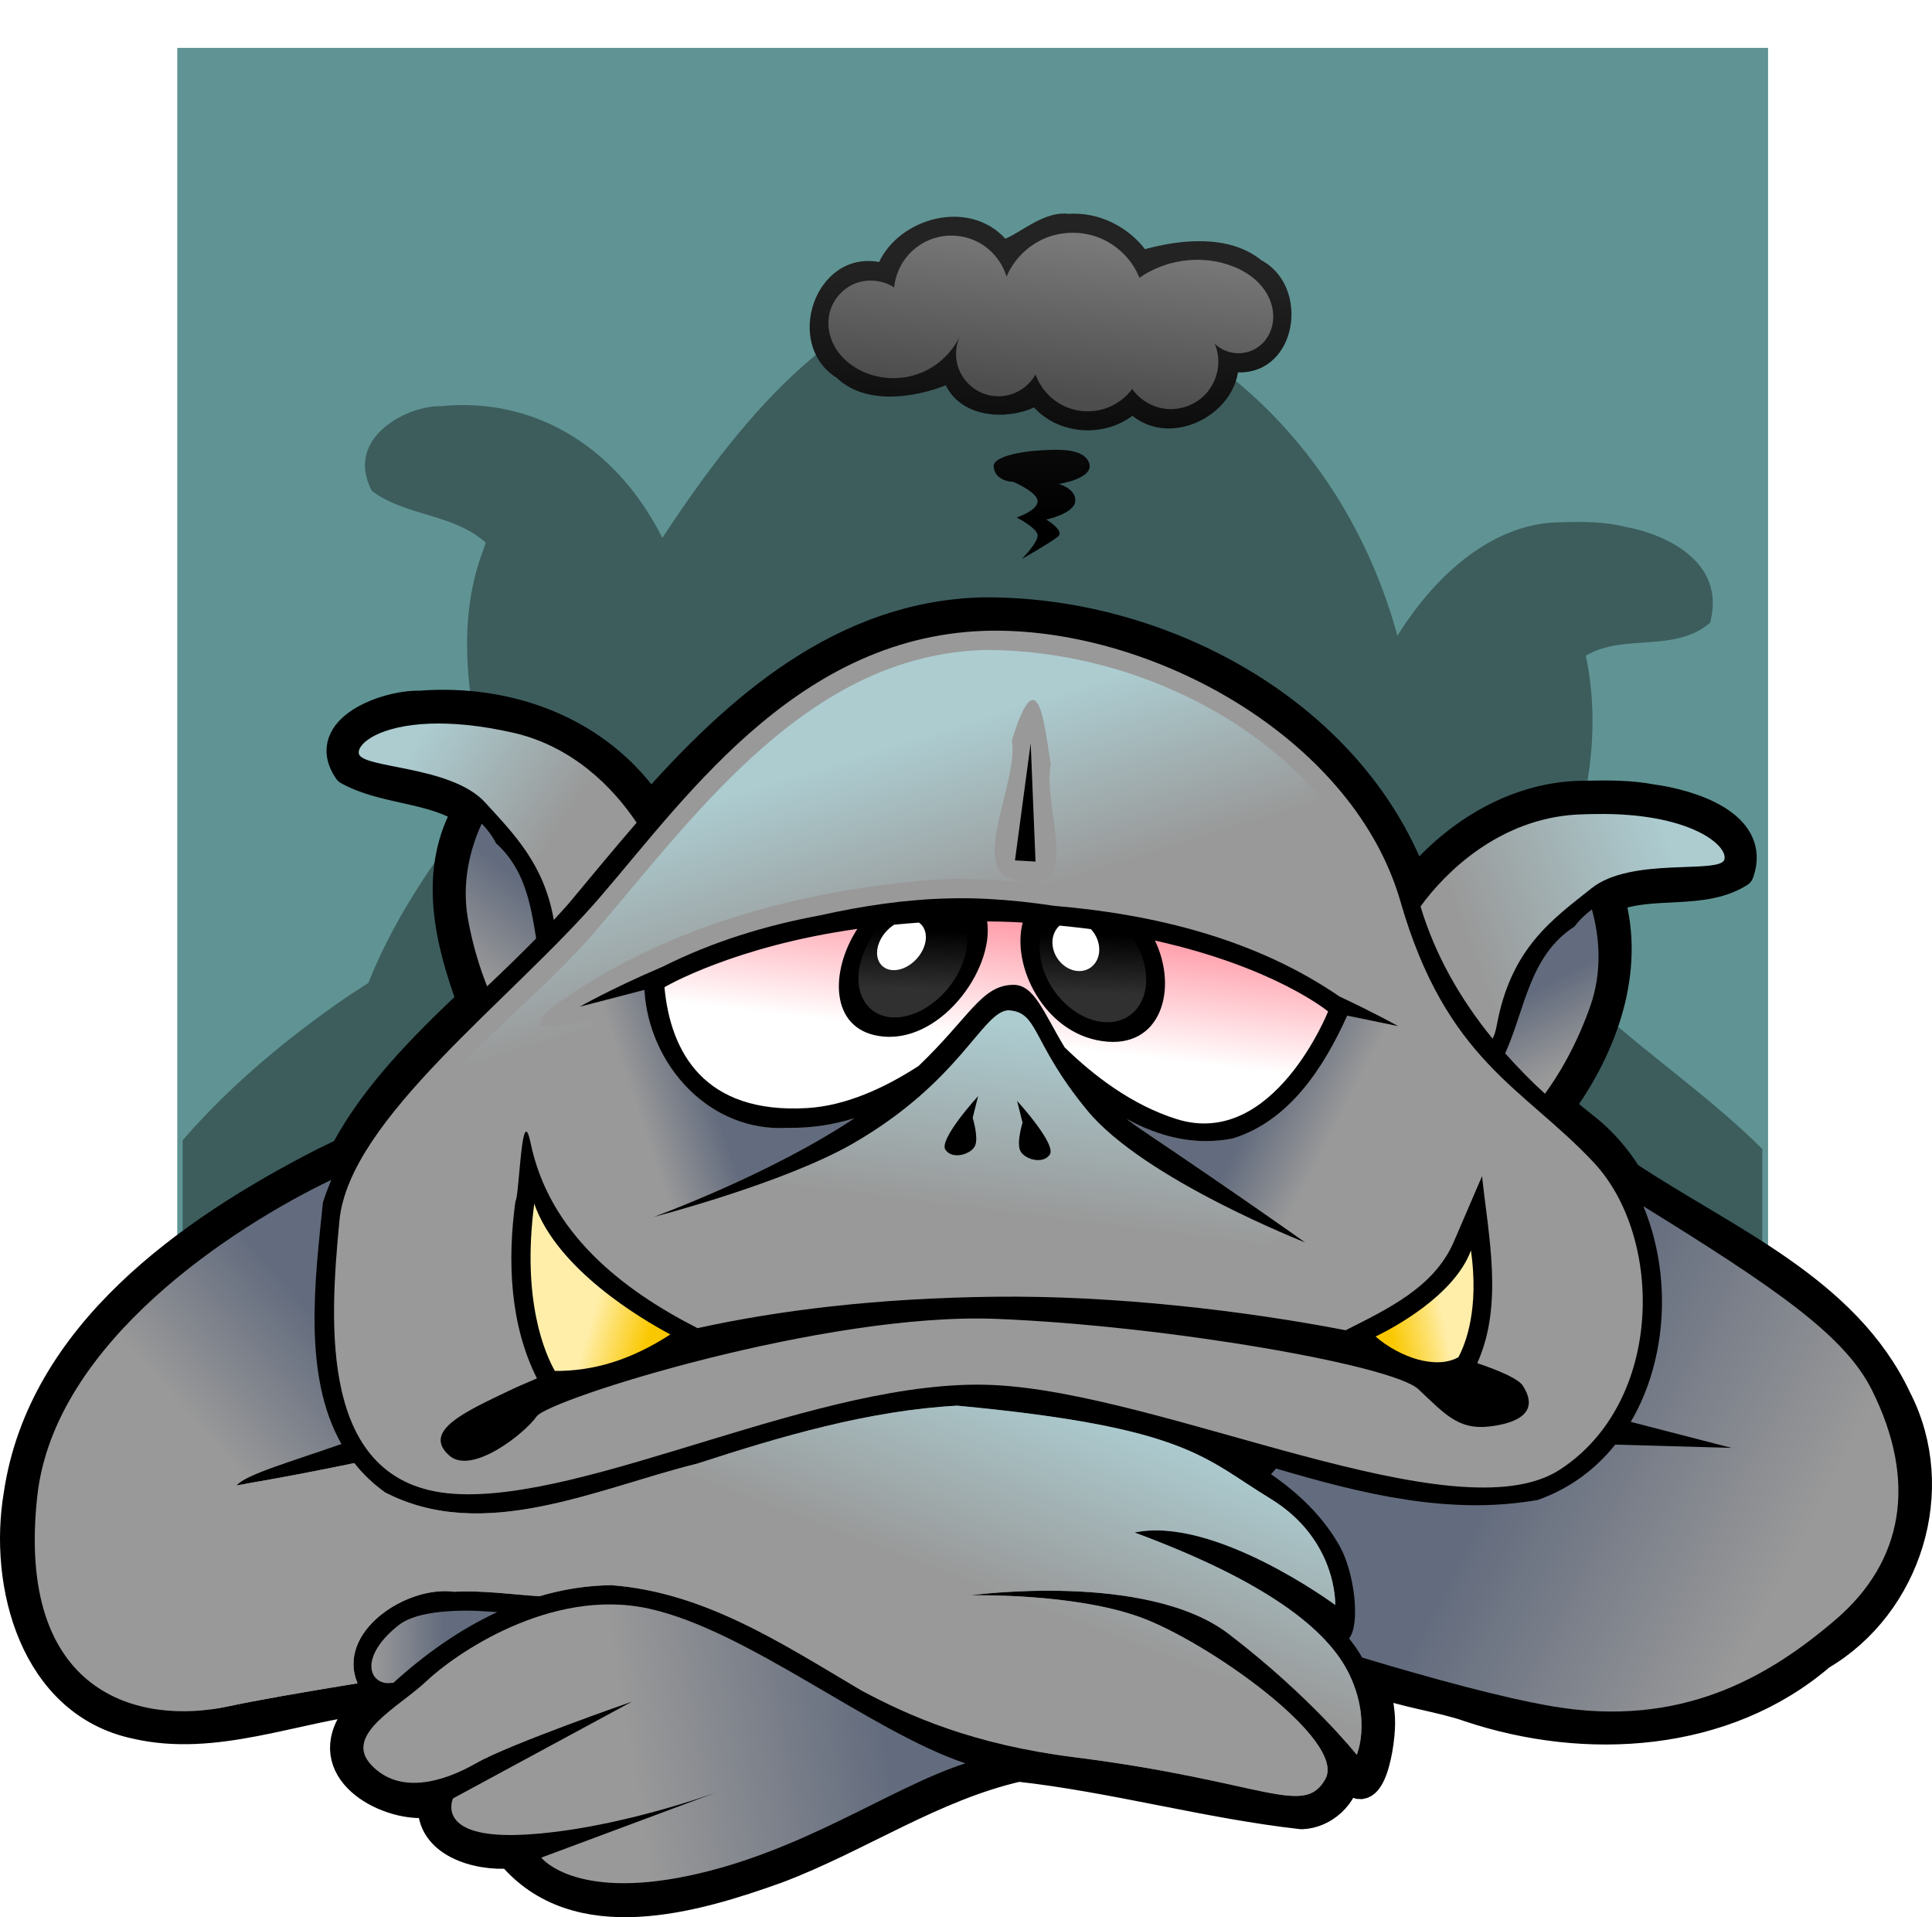 <?xml version="1.0" encoding="UTF-8" standalone="no"?>
<!-- Created with Inkscape (http://www.inkscape.org/) -->

<svg
   xmlns:dc="http://purl.org/dc/elements/1.1/"
   xmlns:cc="http://creativecommons.org/ns#"
   xmlns:rdf="http://www.w3.org/1999/02/22-rdf-syntax-ns#"
   xmlns:svg="http://www.w3.org/2000/svg"
   xmlns="http://www.w3.org/2000/svg"
   xmlns:xlink="http://www.w3.org/1999/xlink"
   xmlns:sodipodi="http://sodipodi.sourceforge.net/DTD/sodipodi-0.dtd"
   xmlns:inkscape="http://www.inkscape.org/namespaces/inkscape"
   width="201.871"
   height="200.276"
   id="svg5662"
   version="1.1"
   inkscape:version="0.48.4 r9939"
   sodipodi:docname="AvatarTroll01.svg">
  <defs
     id="defs5664">
    <linearGradient
       gradientTransform="translate(-110.911,-23.006)"
       inkscape:collect="always"
       xlink:href="#linearGradient5378"
       id="linearGradient5384"
       x1="297.658"
       y1="245.943"
       x2="305.401"
       y2="225.488"
       gradientUnits="userSpaceOnUse" />
    <linearGradient
       id="linearGradient5378">
      <stop
         style="stop-color:#999999;stop-opacity:1;"
         offset="0"
         id="stop5380" />
      <stop
         style="stop-color:#acccd0;stop-opacity:1;"
         offset="1"
         id="stop5382" />
    </linearGradient>
    <linearGradient
       gradientTransform="translate(-110.911,-23.006)"
       inkscape:collect="always"
       xlink:href="#linearGradient5432"
       id="linearGradient5446"
       x1="351.949"
       y1="220.866"
       x2="346.276"
       y2="222.002"
       gradientUnits="userSpaceOnUse" />
    <linearGradient
       id="linearGradient5432">
      <stop
         style="stop-color:#ffeeaa;stop-opacity:1;"
         offset="0"
         id="stop5434" />
      <stop
         style="stop-color:#fac800;stop-opacity:1;"
         offset="1"
         id="stop5436" />
    </linearGradient>
    <linearGradient
       gradientTransform="translate(-110.911,-23.006)"
       inkscape:collect="always"
       xlink:href="#linearGradient5432"
       id="linearGradient5438"
       x1="262.76"
       y1="219.86"
       x2="268.795"
       y2="221.645"
       gradientUnits="userSpaceOnUse" />
    <linearGradient
       id="linearGradient5551">
      <stop
         style="stop-color:#ffeeaa;stop-opacity:1;"
         offset="0"
         id="stop5553" />
      <stop
         style="stop-color:#fac800;stop-opacity:1;"
         offset="1"
         id="stop5555" />
    </linearGradient>
    <linearGradient
       gradientTransform="translate(-110.911,-23.006)"
       inkscape:collect="always"
       xlink:href="#linearGradient5365"
       id="linearGradient5462"
       x1="365.844"
       y1="193.134"
       x2="361.85"
       y2="185.455"
       gradientUnits="userSpaceOnUse" />
    <linearGradient
       id="linearGradient5365">
      <stop
         style="stop-color:#999999;stop-opacity:1;"
         offset="0"
         id="stop5367" />
      <stop
         style="stop-color:#636c7e;stop-opacity:1;"
         offset="1"
         id="stop5369" />
    </linearGradient>
    <linearGradient
       gradientTransform="translate(-110.911,-23.006)"
       inkscape:collect="always"
       xlink:href="#linearGradient5378"
       id="linearGradient5470"
       x1="353.429"
       y1="178.308"
       x2="375.385"
       y2="170.451"
       gradientUnits="userSpaceOnUse" />
    <linearGradient
       id="linearGradient5562">
      <stop
         style="stop-color:#999999;stop-opacity:1;"
         offset="0"
         id="stop5564" />
      <stop
         style="stop-color:#acccd0;stop-opacity:1;"
         offset="1"
         id="stop5566" />
    </linearGradient>
    <linearGradient
       gradientTransform="translate(-110.911,-23.006)"
       inkscape:collect="always"
       xlink:href="#linearGradient5365"
       id="linearGradient5454"
       x1="248.486"
       y1="182.326"
       x2="254.951"
       y2="174.112"
       gradientUnits="userSpaceOnUse" />
    <linearGradient
       id="linearGradient5569">
      <stop
         style="stop-color:#999999;stop-opacity:1;"
         offset="0"
         id="stop5571" />
      <stop
         style="stop-color:#636c7e;stop-opacity:1;"
         offset="1"
         id="stop5573" />
    </linearGradient>
    <linearGradient
       gradientTransform="translate(-110.911,-23.006)"
       inkscape:collect="always"
       xlink:href="#linearGradient5378"
       id="linearGradient5478"
       x1="258.915"
       y1="169.344"
       x2="244.379"
       y2="159.88"
       gradientUnits="userSpaceOnUse" />
    <linearGradient
       id="linearGradient5576">
      <stop
         style="stop-color:#999999;stop-opacity:1;"
         offset="0"
         id="stop5578" />
      <stop
         style="stop-color:#acccd0;stop-opacity:1;"
         offset="1"
         id="stop5580" />
    </linearGradient>
    <linearGradient
       gradientTransform="translate(-110.911,-23.006)"
       inkscape:collect="always"
       xlink:href="#linearGradient5365"
       id="linearGradient5408"
       x1="387.268"
       y1="247.332"
       x2="359.435"
       y2="233.046"
       gradientUnits="userSpaceOnUse" />
    <linearGradient
       id="linearGradient5583">
      <stop
         style="stop-color:#999999;stop-opacity:1;"
         offset="0"
         id="stop5585" />
      <stop
         style="stop-color:#636c7e;stop-opacity:1;"
         offset="1"
         id="stop5587" />
    </linearGradient>
    <linearGradient
       gradientTransform="translate(-110.911,-23.006)"
       inkscape:collect="always"
       xlink:href="#linearGradient5365"
       id="linearGradient5400"
       x1="239.701"
       y1="254.296"
       x2="247.297"
       y2="254.17"
       gradientUnits="userSpaceOnUse" />
    <linearGradient
       id="linearGradient5590">
      <stop
         style="stop-color:#999999;stop-opacity:1;"
         offset="0"
         id="stop5592" />
      <stop
         style="stop-color:#636c7e;stop-opacity:1;"
         offset="1"
         id="stop5594" />
    </linearGradient>
    <linearGradient
       gradientTransform="translate(-110.911,-23.006)"
       inkscape:collect="always"
       xlink:href="#linearGradient5365"
       id="linearGradient5392"
       x1="266.644"
       y1="265.681"
       x2="292.931"
       y2="261.388"
       gradientUnits="userSpaceOnUse" />
    <linearGradient
       id="linearGradient5597">
      <stop
         style="stop-color:#999999;stop-opacity:1;"
         offset="0"
         id="stop5599" />
      <stop
         style="stop-color:#636c7e;stop-opacity:1;"
         offset="1"
         id="stop5601" />
    </linearGradient>
    <linearGradient
       gradientTransform="translate(-110.911,-23.006)"
       inkscape:collect="always"
       xlink:href="#linearGradient5480"
       id="linearGradient5486"
       x1="305.857"
       y1="185.812"
       x2="306.015"
       y2="179.652"
       gradientUnits="userSpaceOnUse" />
    <linearGradient
       id="linearGradient5480">
      <stop
         style="stop-color:#303030;stop-opacity:1;"
         offset="0"
         id="stop5482" />
      <stop
         style="stop-color:#000000;stop-opacity:1;"
         offset="1"
         id="stop5484" />
    </linearGradient>
    <linearGradient
       gradientTransform="translate(-110.911,-23.006)"
       inkscape:collect="always"
       xlink:href="#linearGradient5365"
       id="linearGradient5371"
       x1="221.194"
       y1="230.872"
       x2="233.816"
       y2="219.761"
       gradientUnits="userSpaceOnUse" />
    <linearGradient
       id="linearGradient5608">
      <stop
         style="stop-color:#999999;stop-opacity:1;"
         offset="0"
         id="stop5610" />
      <stop
         style="stop-color:#636c7e;stop-opacity:1;"
         offset="1"
         id="stop5612" />
    </linearGradient>
    <linearGradient
       gradientTransform="translate(-110.911,-23.006)"
       inkscape:collect="always"
       xlink:href="#linearGradient5515"
       id="linearGradient5521"
       x1="309.413"
       y1="123.393"
       x2="311.251"
       y2="107.143"
       gradientUnits="userSpaceOnUse" />
    <linearGradient
       id="linearGradient5515">
      <stop
         style="stop-color:#4d4d4d;stop-opacity:1;"
         offset="0"
         id="stop5517" />
      <stop
         style="stop-color:#797979;stop-opacity:1;"
         offset="1"
         id="stop5519" />
    </linearGradient>
    <linearGradient
       gradientTransform="translate(-110.911,-23.006)"
       inkscape:collect="always"
       xlink:href="#linearGradient5507"
       id="linearGradient5513"
       x1="310.136"
       y1="109.752"
       x2="309.59"
       y2="136.538"
       gradientUnits="userSpaceOnUse" />
    <linearGradient
       id="linearGradient5507">
      <stop
         style="stop-color:#232323;stop-opacity:1;"
         offset="0"
         id="stop5509" />
      <stop
         style="stop-color:#000000;stop-opacity:1;"
         offset="1"
         id="stop5511" />
    </linearGradient>
    <linearGradient
       gradientTransform="translate(-110.911,-23.006)"
       inkscape:collect="always"
       xlink:href="#linearGradient5494"
       id="linearGradient5500"
       x1="305.172"
       y1="190.957"
       x2="306.583"
       y2="178.962"
       gradientUnits="userSpaceOnUse" />
    <linearGradient
       id="linearGradient5494">
      <stop
         style="stop-color:#ffffff;stop-opacity:1;"
         offset="0"
         id="stop5496" />
      <stop
         style="stop-color:#ffa1ad;stop-opacity:1;"
         offset="1"
         id="stop5498" />
    </linearGradient>
    <linearGradient
       gradientTransform="translate(-110.911,-23.006)"
       inkscape:collect="always"
       xlink:href="#linearGradient5378"
       id="linearGradient5425"
       x1="283.558"
       y1="183.229"
       x2="277.902"
       y2="165.057"
       gradientUnits="userSpaceOnUse" />
    <linearGradient
       id="linearGradient5627">
      <stop
         style="stop-color:#999999;stop-opacity:1;"
         offset="0"
         id="stop5629" />
      <stop
         style="stop-color:#acccd0;stop-opacity:1;"
         offset="1"
         id="stop5631" />
    </linearGradient>
    <filter
       color-interpolation-filters="sRGB"
       inkscape:collect="always"
       id="filter5528">
      <feGaussianBlur
         inkscape:collect="always"
         stdDeviation="2.363"
         id="feGaussianBlur5530" />
    </filter>
    <linearGradient
       inkscape:collect="always"
       xlink:href="#linearGradient5627"
       id="linearGradient6486"
       x1="192.522"
       y1="185.736"
       x2="195.002"
       y2="166.165"
       gradientUnits="userSpaceOnUse" />
    <linearGradient
       inkscape:collect="always"
       xlink:href="#linearGradient5608"
       id="linearGradient6494"
       x1="157.45"
       y1="177.866"
       x2="164.87"
       y2="175.34"
       gradientUnits="userSpaceOnUse" />
    <linearGradient
       inkscape:collect="always"
       xlink:href="#linearGradient5608"
       id="linearGradient6502"
       x1="227.021"
       y1="181.991"
       x2="219.671"
       y2="178.203"
       gradientUnits="userSpaceOnUse" />
    <linearGradient
       inkscape:collect="always"
       xlink:href="#linearGradient5608"
       id="linearGradient6517"
       x1="106.13"
       y1="128.766"
       x2="106.519"
       y2="138.766"
       gradientUnits="userSpaceOnUse" />
  </defs>
  <sodipodi:namedview
     id="base"
     pagecolor="#ffffff"
     bordercolor="#666666"
     borderopacity="1.0"
     inkscape:pageopacity="0.0"
     inkscape:pageshadow="2"
     inkscape:zoom="2.8"
     inkscape:cx="156.85256"
     inkscape:cy="37.598946"
     inkscape:document-units="px"
     inkscape:current-layer="layer1"
     showgrid="false"
     fit-margin-top="0"
     fit-margin-left="0"
     fit-margin-right="0"
     fit-margin-bottom="0"
     inkscape:window-width="1871"
     inkscape:window-height="1056"
     inkscape:window-x="49"
     inkscape:window-y="24"
     inkscape:window-maximized="1" />
  <g
     inkscape:label="Calque 1"
     inkscape:groupmode="layer"
     id="layer1"
     transform="translate(-89.983,-59.249)">
    <rect
       style="fill:#609494;fill-opacity:1;stroke:#ffffff;stroke-width:5;stroke-linejoin:round;stroke-miterlimit:4;stroke-opacity:1;stroke-dasharray:none"
       id="rect4681"
       width="171.221"
       height="171.221"
       x="106.006"
       y="61.749" />
    <path
       style="fill:#1c2a2a;fill-opacity:0.514;stroke:none;filter:url(#filter5528)"
       d="m 303.594,112.094 c -14.517,0.475 -25.453,12.804 -34.688,26.344 -5.339,-10.173 -14.595,-14.691 -24.031,-13.75 -3.407,-0.118 -10.514,3.196 -7.469,8.844 3.699,2.683 8.814,2.349 12.344,5.406 l -0.25,0.75 c -3.167,7.944 -1.547,16.87 0.75,24.875 -5.066,6.223 -10.003,12.607 -13.219,20.375 l -2.25,1.406 c -6.08,4.038 -12.437,8.962 -17.875,15.031 l 0,54.594 170.812,0 c 0.135,-0.113 0.272,-0.227 0.406,-0.344 l 0,-53.344 c -5.447,-5.227 -11.733,-9.376 -17.312,-14.188 -1.147,-2.375 -2.58,-4.531 -4.281,-6.312 -0.959,-0.953 -1.891,-1.948 -2.812,-2.969 4.565,-8.098 7.423,-18.326 5.281,-28.062 4.139,-2.365 9.599,-0.253 13.469,-3.438 1.833,-6.619 -5.312,-9.341 -9.094,-10 -2.288,-0.565 -4.673,-0.578 -7,-0.5 -7.043,-0.015 -13.394,5.03 -17.812,11.875 -0.024,-0.137 -0.071,-0.269 -0.094,-0.406 -6.668,-22.82 -26.493,-36.411 -44.875,-36.188 z m 27.656,114.375 c 0.135,0.052 0.271,0.104 0.406,0.156 -0.02,0.037 -0.013,0.088 -0.031,0.125 -0.126,-0.094 -0.248,-0.189 -0.375,-0.281 z"
       id="rect5525"
       inkscape:connector-curvature="0"
       transform="matrix(0.964,0,0,1,-100.031,-23.006)" />
    <path
       inkscape:connector-curvature="0"
       style="fill:#000000;stroke:#000000;stroke-width:3;stroke-linecap:butt;stroke-linejoin:round;stroke-miterlimit:4;stroke-opacity:1;stroke-dasharray:none"
       d="m 192.683,123.15 c -14.551,0.368 -25.494,9.914 -34.75,20.406 -5.352,-7.883 -14.635,-11.386 -24.094,-10.656 -3.415,-0.091 -10.552,2.467 -7.5,6.844 3.707,2.079 8.837,1.819 12.375,4.188 l -0.25,0.594 c -3.175,6.156 -1.552,13.078 0.75,19.281 -5.078,4.822 -10.027,9.762 -13.25,15.781 l -2.25,1.094 c -13.955,7.165 -29.364,17.965 -31.844,34.656 -1.61,9.449 1.677,21.795 12.281,24.062 8.326,1.941 16.592,-1.767 24.875,-2.656 0.051,0.022 0.105,0.043 0.156,0.062 -0.913,0.904 -1.786,1.839 -2.625,2.781 -2.741,5.319 4.733,8.776 8.594,7.969 -0.365,4.261 4.773,5.673 8.156,5.375 6.912,8.317 19.265,4.653 27.875,1.562 8.529,-3.218 16.207,-8.568 25.219,-10.625 9.967,1.105 19.735,3.867 29.594,4.969 2.375,-0.085 4.467,-2.075 4.719,-4.406 2.452,4.211 3.669,-3.242 3.531,-5.656 -0.078,-1.338 -0.337,-2.66 -0.781,-3.906 3.12,1.258 7.102,1.726 10,2.75 12.233,4.109 26.754,3.212 36.781,-5.406 9.05,-5.316 12.847,-17.383 7.969,-26.844 -5.392,-11.477 -17.989,-16.566 -28.156,-23.344 -1.15,-1.841 -2.576,-3.494 -4.281,-4.875 -0.962,-0.739 -1.889,-1.521 -2.812,-2.312 4.575,-6.276 7.428,-14.205 5.281,-21.75 4.149,-1.833 9.621,-0.188 13.5,-2.656 1.838,-5.129 -5.334,-7.239 -9.125,-7.75 -2.293,-0.438 -4.667,-0.435 -7,-0.375 -7.06,-0.011 -13.415,3.883 -17.844,9.188 -0.024,-0.106 -0.071,-0.206 -0.094,-0.312 -6.684,-17.684 -26.574,-28.204 -45,-28.031 z m 27.719,88.625 c 0.135,0.04 0.271,0.085 0.406,0.125 -0.02,0.029 -0.013,0.065 -0.031,0.094 -0.126,-0.073 -0.248,-0.147 -0.375,-0.219 z"
       id="path4683" />
    <path
       style="fill:#999999;stroke:none"
       d="m 194.646,125.136 c -20.551,-0.346 -32.577,16.92 -41.921,27.779 -9.344,10.859 -26.264,23.234 -27.274,33.84 -1.01,10.607 -2.273,27.527 11.869,28.537 14.142,1.01 38.386,-12.122 56.316,-11.364 17.93,0.758 48.487,15.91 59.346,8.839 10.859,-7.071 10.859,-24.244 3.536,-32.072 -7.324,-7.829 -15.405,-10.607 -20.203,-27.274 -4.798,-16.668 -24.884,-28.002 -41.669,-28.284 z"
       id="path4537"
       inkscape:connector-curvature="0"
       sodipodi:nodetypes="sssssssss" />
    <path
       inkscape:connector-curvature="0"
       style="fill:url(#linearGradient5425);fill-opacity:1;stroke:none"
       d="m 192.87,127.15 c -18.205,0.516 -29.8,16.643 -40.531,29.219 -8.232,9.591 -20.379,17.121 -24.719,29.375 -0.555,8.407 -2.825,19.69 4.406,25.781 8.285,4.531 18.413,-0.425 26.906,-2.344 15.511,-4.906 32.198,-10.38 48.406,-5 13.79,2.769 27.236,9.546 41.531,8.094 11.987,-3.77 13.913,-21.597 6.188,-30.25 -8.349,-7.324 -17.434,-15.139 -20.188,-26.5 -4.805,-17.886 -24.371,-28.437 -42,-28.375 z m 5.031,5.219 c 1.03,0.013 1.465,4.17 1.875,6.781 -0.947,4.342 3.794,14.467 -3.875,11.969 -4.733,-0.977 0.549,-10.234 -0.188,-14.531 0.955,-3.095 1.648,-4.225 2.188,-4.219 z m -8.438,18.688 c 4.672,-0.073 9.296,0.626 13.875,1.156 11.774,0.773 22.391,5.924 32.312,11.75 8.418,3.889 2.827,5.803 -3.781,3.656 -2.778,5.846 -7.457,11.962 -14.344,12.75 4.406,3.543 10.155,6.132 13.469,11.125 -7.241,-0.066 -13.388,-4.295 -19.531,-7.562 -7.258,-3.53 -12.106,-10.467 -15.875,-17.094 -5.174,5.413 -10.5,11.605 -17.719,14.781 -7.565,2.732 -15.495,7.722 -23.781,5.969 4.234,-4.677 10.759,-5.344 16,-8.562 -6.952,-0.56 -12.716,-6.351 -14.281,-13 -0.616,-2.101 -13.022,3.139 -8.375,-1.375 11.457,-8.458 25.846,-12.366 40.031,-13.5 0.669,-0.044 1.333,-0.083 2,-0.094 z"
       id="path5414" />
    <path
       style="fill:url(#linearGradient6494);stroke:none;fill-opacity:1"
       d="m 157.327,162.656 -5.938,1.531 5.062,13.375 c 0.415,2.844 1.834,5.528 4.062,7.938 3.92,-1.565 12.278,-5.11 18.75,-9.438 -2.201,0.677 -4.487,1.044 -6.875,1 -8.256,0.53 -14.611,-6.579 -15.062,-14.406 z"
       id="path6466" />
    <path
       style="fill:url(#linearGradient6486);stroke:none;fill-opacity:1"
       d="m 195.296,164.781 c -2.729,0.251 -4.976,7.455 -16.156,13.906 -5.335,3.079 -14.202,5.79 -18.438,7 6.293,6.638 18.732,11.156 33.062,11.156 12.52,0 23.611,-3.452 30.406,-8.75 -4.512,-1.924 -15.823,-7.096 -20.562,-12.844 -5.935,-7.197 -5.03,-10.342 -8.312,-10.469 z"
       id="path6464" />
    <path
       style="fill:url(#linearGradient6502);stroke:none;fill-opacity:1"
       d="m 230.764,165.343 c -2.449,5.425 -6.062,11.037 -12,12.844 -3.983,0.766 -7.685,-0.206 -11.062,-2.062 0.503,0.395 1.026,0.776 1.594,1.156 7.866,5.279 13.216,9.042 15.281,10.5 3.922,-3.18 6.306,-7.001 6.594,-11.125 l 4.031,-10.406 -4.438,-0.906 z"
       id="path5926" />
    <path
       style="fill:#000000;stroke:none"
       d="m 189.254,153.096 c -4.637,0.098 -9.194,0.795 -13.469,1.75 -0.052,0.012 -0.105,0.02 -0.156,0.031 -5.689,1.053 -11.223,2.756 -16.375,5.344 -0.072,0.036 -0.147,0.057 -0.219,0.094 -5.208,2.228 -8.469,4.094 -8.469,4.094 l 6.75,-1.75 c 0.452,7.827 6.806,14.936 15.062,14.406 2.388,0.044 4.674,-0.323 6.875,-1 -8.753,5.853 -20.969,10.312 -20.969,10.312 0,0 13.651,-3.537 20.844,-7.688 11.18,-6.451 13.428,-13.655 16.156,-13.906 3.283,0.126 2.378,3.271 8.312,10.469 5.935,7.197 22.75,13.781 22.75,13.781 0,0 -7.466,-5.31 -17.062,-11.75 -0.567,-0.381 -1.091,-0.761 -1.594,-1.156 3.378,1.856 7.08,2.829 11.062,2.062 5.938,-1.807 9.551,-7.419 12,-12.844 l 5.312,1.094 c 0,0 -2.39,-1.344 -6.125,-3.094 -8.701,-5.968 -19.231,-8.583 -29.812,-9.469 -2.27,-0.345 -4.576,-0.597 -6.875,-0.719 -1.342,-0.071 -2.665,-0.091 -4,-0.062 z"
       id="path4541"
       inkscape:connector-curvature="0"
       sodipodi:nodetypes="scccccccccscscsccccccss" />
    <path
       style="fill:url(#linearGradient5500);fill-opacity:1;stroke:none"
       d="m 193.129,155.502 c 0.745,5.141 -5.064,12.98 -11.312,11.969 -5.098,-0.79 -5.14,-6.729 -2.25,-11.188 -12.968,1.821 -20.156,6.094 -20.156,6.094 0.631,6.819 4.173,13.256 14.906,12.625 4.085,-0.24 8.163,-2.139 11.656,-4.406 5.359,-5.136 6.528,-8.363 9.812,-8.469 2.252,-0.073 3.205,2.834 5.438,6.531 2.983,2.91 7.009,6.028 11.719,7.5 10.102,3.157 15.812,-11.25 15.812,-11.25 0,0 -5.552,-4.619 -18.094,-7.406 2.437,5.031 0.659,11.419 -5.531,10.5 -6.048,-0.863 -9.497,-7.864 -8.281,-12.375 -0.36,-0.021 -0.696,-0.044 -1.062,-0.062 -0.905,-0.044 -1.781,-0.05 -2.656,-0.062 z"
       id="path4539"
       inkscape:connector-curvature="0" />
    <path
       style="fill:#000000;stroke:none"
       d="m 192.184,173.75 c 0,0 -4.167,4.546 -3.409,5.619 0.758,1.073 2.715,0.442 3.094,-0.442 0.379,-0.884 -0.253,-2.904 -0.253,-2.904 z"
       id="path4566"
       inkscape:connector-curvature="0" />
    <path
       inkscape:connector-curvature="0"
       style="fill:#000000;stroke:none"
       d="m 144.964,177.462 c -0.584,0.045 -0.779,6.833 -1.125,7.281 -0.847,6.192 -0.589,12.865 2.25,18.5 -1.01,0.43 -1.999,0.846 -2.906,1.281 -4.464,2.143 -9.174,4.205 -6.25,6.781 2.344,2.065 7.875,-2.308 9.125,-4.094 1.25,-1.786 30.174,-10.902 48.031,-10.188 17.857,0.714 41.415,4.844 44.094,7.344 2.679,2.5 4.129,4.263 7.344,3.906 3.214,-0.357 5.32,-1.581 3.562,-4.281 -0.423,-0.649 -2.147,-1.463 -4.75,-2.344 2.735,-6.062 1.188,-13.141 0.5,-19.531 l -3,6.969 c -2.066,4.648 -6.843,6.896 -11.25,9.125 -10.517,-2.03 -24.046,-3.649 -36.688,-3.5 -12.312,0.145 -22.571,1.421 -31.031,3.281 -7.971,-4.059 -15.498,-9.995 -17.438,-19.312 -0.184,-0.869 -0.334,-1.229 -0.469,-1.219 z"
       id="path4570" />
    <path
       inkscape:connector-curvature="0"
       id="path4568"
       d="m 196.259,174.255 c 0,0 4.167,4.546 3.409,5.619 -0.758,1.073 -2.715,0.442 -3.094,-0.442 -0.379,-0.884 0.253,-2.904 0.253,-2.904 z"
       style="fill:#000000;stroke:none" />
    <path
       style="fill:#000000;stroke:none"
       d="m 197.677,136.879 -1.641,12.248 2.147,0.126 z"
       id="path4572"
       inkscape:connector-curvature="0" />
    <path
       inkscape:connector-curvature="0"
       style="fill:url(#linearGradient5513);fill-opacity:1;stroke:none"
       d="m 201.183,81.556 c -2.348,-0.023 -4.6,2.012 -6.156,2.625 -3.869,-4.214 -11.028,-2.152 -13.188,2.438 -6.706,-1.227 -9.999,8.606 -4.438,12.094 3.127,2.995 8.415,1.985 11.406,0.781 1.682,3.478 6.463,3.63 9.219,2.313 2.563,2.851 7.243,3.172 10.281,0.875 4.015,3.235 10.294,0.097 11.031,-4.531 6.228,0.167 7.555,-8.989 2.438,-11.719 -3.439,-2.787 -8.613,-2.117 -12.156,-1.156 -1.852,-2.406 -4.905,-3.9 -7.969,-3.688 -0.157,-0.021 -0.312,-0.03 -0.469,-0.031 z m -1.438,24.688 c -0.571,0.02 -1.145,0.058 -1.625,0.094 -1.543,0.114 -4.402,0.627 -4.312,1.656 0.138,1.583 2.062,1.594 2.062,1.594 0,0 2.6,1.099 2.531,2.062 -0.069,0.964 -2.188,1.656 -2.188,1.656 0,0 2.119,1.086 2.188,1.844 0.069,0.757 -1.656,2.5 -1.656,2.5 0,0 3.024,-1.724 3.781,-2.344 0.757,-0.62 -1.219,-1.781 -1.219,-1.781 0,0 2.962,-0.629 3.031,-1.938 0.069,-1.308 -1.719,-1.781 -1.719,-1.781 0,0 3.776,-0.567 3.156,-2.219 -0.465,-1.239 -2.319,-1.402 -4.031,-1.344 z"
       id="path5502" />
    <path
       style="fill:url(#linearGradient5521);fill-opacity:1;stroke:none"
       d="m 195.151,88.14 c -0.451,-1.501 -1.514,-2.808 -2.892,-3.556 -1.378,-0.747 -3.054,-0.926 -4.558,-0.485 -1.142,0.334 -2.179,1.017 -2.938,1.932 -0.759,0.916 -1.238,2.061 -1.355,3.245 -1.235,-0.81 -2.886,-0.943 -4.235,-0.344 -1.35,0.6 -2.356,1.915 -2.583,3.374 -0.189,1.217 0.147,2.489 0.832,3.512 0.685,1.023 1.701,1.803 2.83,2.297 1.836,0.803 3.989,0.849 5.858,0.125 1.868,-0.724 3.429,-2.209 4.244,-4.039 -0.543,1.069 -0.628,2.361 -0.227,3.491 0.4,1.13 1.279,2.081 2.374,2.57 1.001,0.446 2.169,0.504 3.209,0.157 1.04,-0.347 1.94,-1.093 2.473,-2.051 0.542,1.524 1.752,2.796 3.247,3.413 1.495,0.617 3.25,0.569 4.708,-0.13 0.844,-0.404 1.588,-1.017 2.147,-1.768 0.83,1.182 2.201,1.969 3.64,2.089 1.44,0.12 2.921,-0.429 3.936,-1.457 0.88,-0.893 1.401,-2.13 1.425,-3.384 0.023,-1.254 -0.452,-2.51 -1.298,-3.434 0.196,0.592 0.55,1.13 1.016,1.545 0.465,0.415 1.041,0.705 1.651,0.832 0.61,0.127 1.254,0.091 1.846,-0.103 0.592,-0.194 1.132,-0.547 1.548,-1.011 0.59,-0.658 0.922,-1.533 0.967,-2.416 0.045,-0.883 -0.189,-1.771 -0.619,-2.544 -0.86,-1.545 -2.452,-2.578 -4.135,-3.121 -3.065,-0.989 -6.58,-0.459 -9.218,1.389 -0.753,-1.873 -2.294,-3.414 -4.167,-4.167 -1.804,-0.726 -3.892,-0.714 -5.687,0.033 -1.795,0.746 -3.277,2.218 -4.035,4.008"
       id="path4574"
       inkscape:connector-curvature="0" />
    <path
       style="fill:url(#linearGradient5371);fill-opacity:1;stroke:none"
       d="m 124.598,182.502 c -10.08,4.829 -28.95,16.914 -30.719,33.031 -2.273,20.708 10.625,23.989 19.969,21.969 2.621,-0.567 7.619,-1.452 13.5,-2.406 -2.276,-5.352 5.067,-10.239 10.094,-9.562 2.979,-0.158 5.938,0.275 8.906,0.469 2.123,-0.624 4.314,-1.023 6.562,-1.125 l 0.938,-0.031 c 9.759,0.73 17.843,6.09 26.156,11 5.027,2.683 11.656,5.632 22.219,6.969 19.951,2.525 23.977,6.322 26.25,2.281 2.273,-4.041 -12.366,-14.412 -19.438,-16.938 -7.071,-2.525 -17.656,-2.25 -17.656,-2.25 0,0 18.414,-2.535 27,4.031 8.586,6.566 13.375,12.625 13.375,12.625 0,0 1.523,-3.546 -0.75,-8.344 -2.273,-4.798 -8.832,-9.824 -22.469,-14.875 8.334,-1.768 20.969,7.562 20.969,7.562 0,0 0.259,-6.832 -6.812,-11.125 -6.91,-4.195 -8.584,-7.421 -32.688,-9.688 -9.232,0.505 -18.432,3.211 -27.188,6.062 -10.367,2.554 -22.245,8.352 -32.594,3 -1.27,-0.907 -2.331,-1.934 -3.219,-3.062 -3.914,0.81 -8.09,1.614 -12.281,2.312 0.962,-1.132 5.71,-2.477 10.938,-4.312 -4.094,-7.202 -2.739,-17.278 -1.938,-25.219 0.256,-0.816 0.555,-1.598 0.875,-2.375 z"
       id="path4581"
       inkscape:connector-curvature="0" />
    <path
       style="fill:url(#linearGradient5486);fill-opacity:1;stroke:none"
       d="m 190.692,155.471 c -3.13,0.022 -6.055,0.235 -8.75,0.531 -0.866,0.971 -1.55,2.152 -1.938,3.406 -1.046,3.382 0.505,6.125 3.469,6.125 2.964,0 6.204,-2.743 7.25,-6.125 0.462,-1.492 0.417,-2.875 -0.031,-3.938 z m 8.5,0.312 c -0.606,1.083 -0.77,2.528 -0.375,4.125 0.837,3.382 3.911,6.125 6.875,6.125 2.964,0 4.681,-2.743 3.844,-6.125 -0.264,-1.067 -0.77,-2.037 -1.406,-2.906 -2.694,-0.506 -5.663,-0.946 -8.938,-1.219 z"
       id="path4588"
       inkscape:connector-curvature="0" />
    <path
       style="fill:#ffffff;fill-opacity:1;stroke:none"
       d="m 186.004,155.627 c -0.885,0.058 -1.75,0.139 -2.594,0.219 -0.745,0.479 -1.39,1.252 -1.656,2.125 -0.444,1.455 0.294,2.625 1.625,2.625 1.331,0 2.775,-1.17 3.219,-2.625 0.309,-1.013 0.04,-1.903 -0.594,-2.344 z"
       id="path4611"
       inkscape:connector-curvature="0" />
    <path
       style="fill:#ffffff;fill-opacity:1;stroke:none"
       d="m 200.692,155.94 c -0.533,0.479 -0.837,1.252 -0.719,2.125 0.197,1.455 1.45,2.625 2.781,2.625 1.331,0 2.26,-1.17 2.062,-2.625 -0.09,-0.667 -0.407,-1.286 -0.844,-1.75 -1.054,-0.148 -2.154,-0.261 -3.281,-0.375 z"
       id="path4613"
       inkscape:connector-curvature="0" />
    <path
       style="fill:url(#linearGradient5392);fill-opacity:1;stroke:none"
       d="m 190.858,243.451 c -9.849,-3.283 -22.728,-13.89 -33.083,-16.162 -10.354,-2.273 -20.456,4.924 -23.233,7.576 -2.778,2.652 -8.713,5.556 -5.808,8.713 2.904,3.157 7.45,1.894 10.985,-0.126 3.536,-2.02 16.289,-6.44 16.289,-6.44 l -18.688,10.102 c 0,0 -2.02,4.293 7.45,3.788 9.47,-0.505 20.077,-4.419 20.077,-4.419 l -18.309,6.819 c 0,0 3.409,4.419 15.405,1.894 11.996,-2.525 21.169,-9.267 28.916,-11.743 z"
       id="path4621"
       inkscape:connector-curvature="0"
       sodipodi:nodetypes="cssssccsccsc" />
    <path
       style="fill:url(#linearGradient5400);fill-opacity:1;stroke:none"
       d="m 138.535,227.502 c -2.781,0.023 -5.462,0.394 -6.875,1.5 -3.767,2.949 -3.384,5.752 -1.375,6.062 0.178,0.028 0.477,0.006 0.812,-0.031 3.25,-2.948 6.889,-5.551 10.844,-7.375 -1.109,-0.079 -2.255,-0.166 -3.406,-0.156 z"
       id="path4623"
       inkscape:connector-curvature="0" />
    <path
       style="fill:url(#linearGradient5408);fill-opacity:1;stroke:none"
       d="m 261.692,185.252 c 2.98,7.15 2.537,15.984 -1.312,22.531 l 10.531,2.719 -12.156,-0.344 c -2.054,2.573 -4.759,4.604 -8.094,5.781 -9.265,1.631 -18.353,-0.636 -27.344,-3.281 l -0.531,0.594 c 2.895,1.988 5.429,4.419 7.156,7.469 1.589,2.806 2.201,8.22 1,9.688 0.512,0.628 0.975,1.297 1.375,2 7.141,2.139 14.611,4.195 19.906,5.094 13.385,2.273 22.491,-3.002 29.562,-9.062 7.071,-6.061 8.575,-14.412 3.781,-24 -2.83,-5.659 -9.914,-10.549 -23.875,-19.188 z"
       id="path4640"
       inkscape:connector-curvature="0" />
    <path
       style="fill:url(#linearGradient5478);fill-opacity:1;stroke:none"
       d="m 134.879,134.846 c -5.115,0.192 -7.529,1.989 -7.406,3.094 0.179,1.607 9.647,1.228 13.219,5.156 2.963,3.259 6.136,6.396 7.156,12.25 0.526,-0.568 1.061,-1.138 1.562,-1.719 2.294,-2.748 4.644,-5.608 7.094,-8.438 -2.498,-3.729 -6.729,-8.004 -12.938,-9.406 -3.46,-0.781 -6.362,-1.025 -8.688,-0.938 z"
       id="path4652"
       inkscape:connector-curvature="0" />
    <path
       style="fill:url(#linearGradient5454);fill-opacity:1;stroke:none"
       d="m 140.317,145.284 c -1.218,2.662 -2.148,6.202 -1.406,10.156 0.512,2.732 1.235,4.984 1.969,6.844 1.745,-1.648 3.466,-3.317 5.125,-5 -0.583,-3.619 -1.19,-7.246 -4.188,-9.938 -0.421,-0.816 -0.938,-1.478 -1.5,-2.062 z"
       id="path4654"
       inkscape:connector-curvature="0" />
    <path
       style="fill:url(#linearGradient5470);fill-opacity:1;stroke:none"
       d="m 256.692,144.284 c -0.656,0.011 -1.354,0.018 -2.062,0.062 -7.948,0.497 -13.553,5.911 -16.219,9.594 1.541,5.121 4.186,9.72 7.531,13.812 0.18,-0.339 0.327,-0.802 0.438,-1.406 1.482,-8.081 5.836,-11.066 9.906,-14.312 4.151,-3.311 13.443,-1.442 13.875,-3 0.405,-1.461 -3.628,-4.908 -13.469,-4.75 z"
       id="path4661"
       inkscape:connector-curvature="0" />
    <path
       style="fill:url(#linearGradient5462);fill-opacity:1;stroke:none"
       d="m 256.317,154.252 c -0.648,0.488 -1.267,1.043 -1.812,1.781 -4.75,3.057 -5.166,8.671 -7.25,13.25 1.309,1.476 2.692,2.887 4.156,4.219 1.422,-1.938 3.213,-4.897 4.688,-9 1.361,-3.786 0.998,-7.428 0.219,-10.25 z"
       id="path4663"
       inkscape:connector-curvature="0" />
    <path
       style="fill:url(#linearGradient5438);fill-opacity:1;stroke:none"
       d="m 145.808,184.994 c -1.357,10.227 1.209,15.814 2.156,17.469 4.093,0.022 7.969,-1.162 12.062,-3.812 -3.098,-1.655 -11.836,-6.818 -14.219,-13.656 z"
       id="path4756"
       inkscape:connector-curvature="0"
       sodipodi:nodetypes="cccc" />
    <path
       style="fill:url(#linearGradient5446);fill-opacity:1;stroke:none"
       d="m 243.683,189.869 c -1.756,4.76 -8.262,8.17 -9.969,9 2.583,2.226 6.38,3.459 8.656,2.156 0.752,-1.394 2.174,-5.018 1.312,-11.156 z"
       id="path4758"
       inkscape:connector-curvature="0"
       sodipodi:nodetypes="cccc" />
    <path
       inkscape:connector-curvature="0"
       style="fill:url(#linearGradient5384);fill-opacity:1;stroke:none"
       d="m 189.995,206.087 c -9.232,0.505 -18.432,3.211 -27.188,6.062 -10.367,2.554 -22.245,8.352 -32.594,3 -1.27,-0.907 -2.331,-1.934 -3.219,-3.062 -3.612,0.747 -7.449,1.497 -11.312,2.156 l -3.688,23.562 c 0.628,-0.083 1.24,-0.182 1.844,-0.312 2.621,-0.567 7.619,-1.452 13.5,-2.406 -2.276,-5.352 5.067,-10.239 10.094,-9.562 2.979,-0.158 5.938,0.275 8.906,0.469 2.123,-0.624 4.314,-1.023 6.562,-1.125 l 0.938,-0.031 c 9.759,0.73 17.843,6.09 26.156,11 5.027,2.683 11.656,5.632 22.219,6.969 19.951,2.525 23.977,6.322 26.25,2.281 2.273,-4.041 -12.366,-14.412 -19.438,-16.938 -7.071,-2.525 -17.656,-2.25 -17.656,-2.25 0,0 18.414,-2.535 27,4.031 8.586,6.566 13.375,12.625 13.375,12.625 0,0 1.523,-3.546 -0.75,-8.344 -2.273,-4.798 -8.832,-9.824 -22.469,-14.875 8.334,-1.768 20.969,7.562 20.969,7.562 0,0 0.259,-6.832 -6.812,-11.125 -6.91,-4.195 -8.584,-7.421 -32.688,-9.688 z"
       id="path5373" />
  </g>
</svg>
